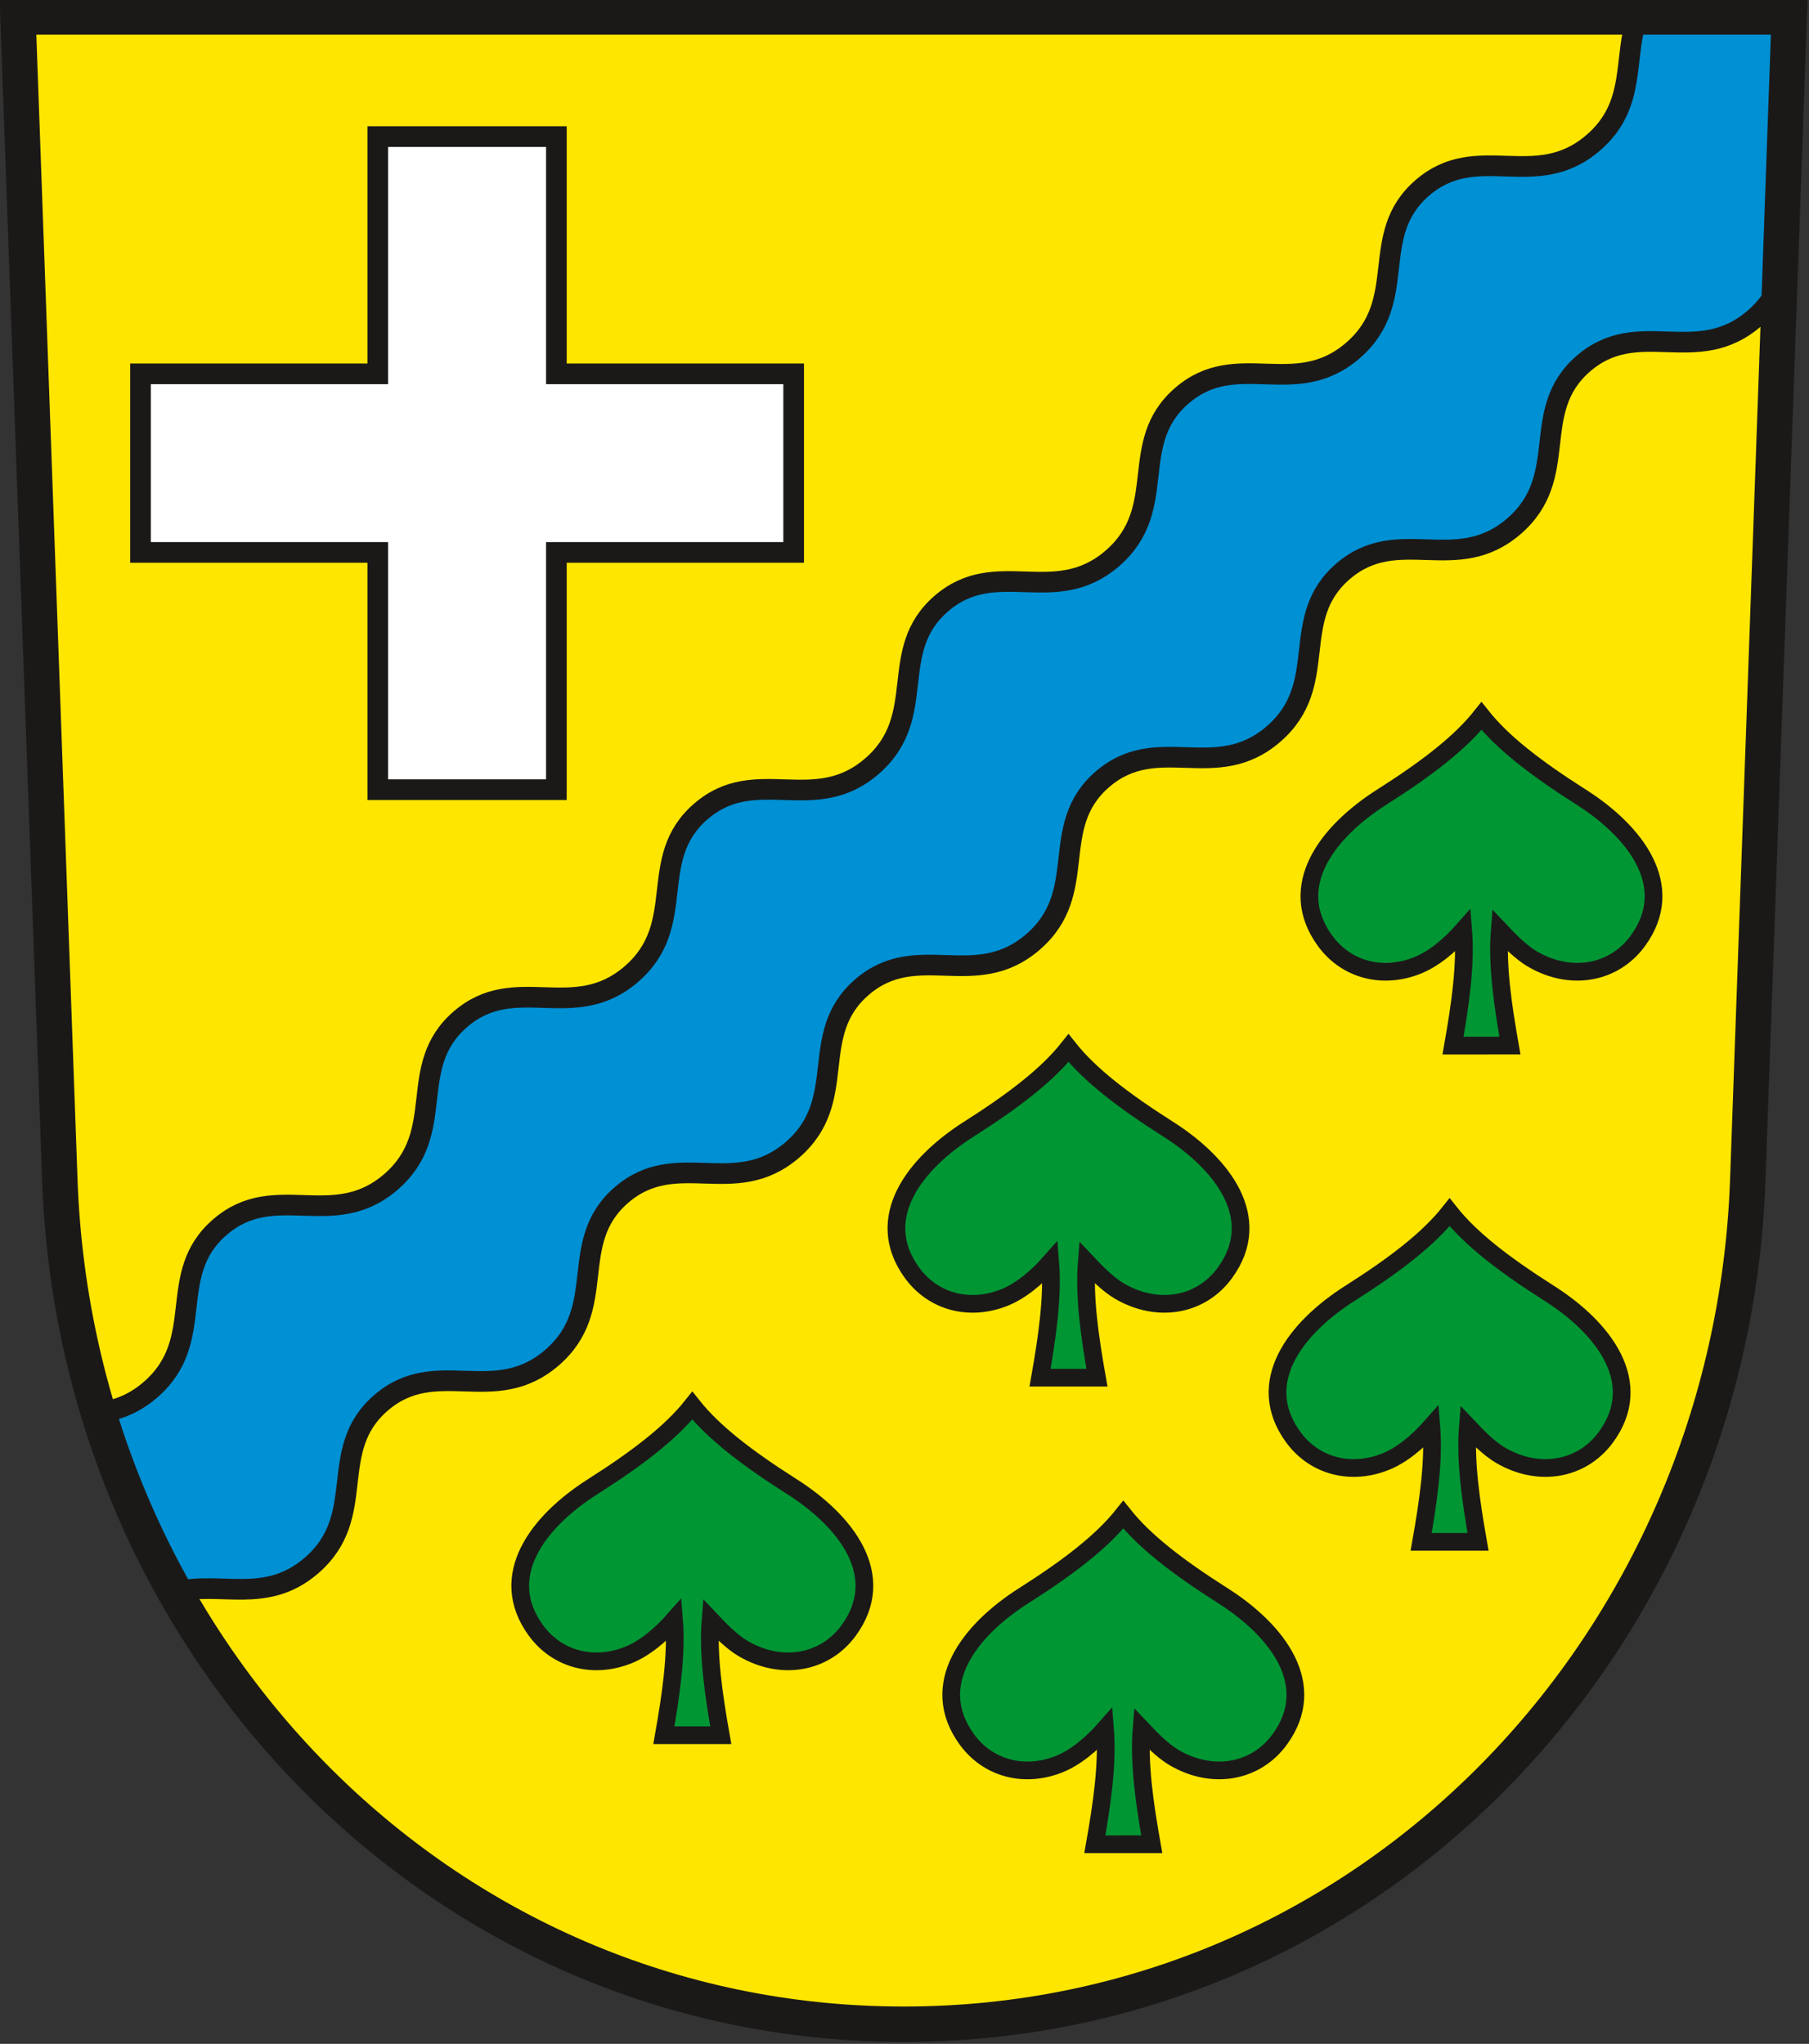<?xml version="1.0" encoding="UTF-8" standalone="no"?>
<svg
   xmlns:dc="http://purl.org/dc/elements/1.1/"
   xmlns:cc="http://creativecommons.org/ns#"
   xmlns:rdf="http://www.w3.org/1999/02/22-rdf-syntax-ns#"
   xmlns:svg="http://www.w3.org/2000/svg"
   xmlns="http://www.w3.org/2000/svg"
   xmlns:sodipodi="http://sodipodi.sourceforge.net/DTD/sodipodi-0.dtd"
   xmlns:inkscape="http://www.inkscape.org/namespaces/inkscape"
   version="1.1"
   width="288"
   height="325.415"
   id="svg145"
   viewBox="0 0 288 325.415"
   sodipodi:docname="DE-BB 12-0-61-216 Halbe COA.svg"
   inkscape:version="0.92.3 (2405546, 2018-03-11)">
  <rect x="0" y="0" width="288" height="325.415" fill="#333333" stroke="none"/>
  <defs
     id="defs149" />
  <sodipodi:namedview
     pagecolor="#ffffff"
     bordercolor="#666666"
     borderopacity="1"
     objecttolerance="10"
     gridtolerance="10"
     guidetolerance="10"
     inkscape:pageopacity="0"
     inkscape:pageshadow="2"
     inkscape:window-width="1600"
     inkscape:window-height="850"
     id="namedview147"
     showgrid="false"
     inkscape:zoom="1.5857392"
     inkscape:cx="67.885421"
     inkscape:cy="179.02893"
     inkscape:window-x="-8"
     inkscape:window-y="-8"
     inkscape:window-maximized="1"
     inkscape:current-layer="svg145" />
  <g
     id="Layer1000"
     transform="matrix(0.829,0,0,0.829,-107.702,-204.56)">
    <path
       d="m 133.37,250.016 8.039,223.435 c 3.21,89.21 72.808,162.077 162.077,162.077 89.268,0 158.896,-72.865 162.077,-162.077 l 7.965,-223.435 z"
       style="fill:#ffe600;fill-rule:evenodd;stroke:#1b1918;stroke-width:0.283;stroke-linecap:butt;stroke-linejoin:miter;stroke-dasharray:none"
       id="path125"
       inkscape:connector-curvature="0" />
    <path
       d="m 156.902,318.554 h 45.567 v -45.567 h 34.299 v 45.567 h 45.567 v 34.299 h -45.567 v 45.567 h -34.299 v -45.567 h -45.567 z"
       style="fill:#ffffff;fill-rule:evenodd;stroke:#1b1918;stroke-width:3.968;stroke-linecap:butt;stroke-linejoin:miter;stroke-dasharray:none"
       id="path127"
       inkscape:connector-curvature="0" />
    <path
       d="m 471.697,301.351 c -0.97,2.278 -2.46,4.484 -4.855,6.554 -11.1,9.595 -22.258,-0.47 -32.842,8.68 -10.584,9.148 -2.24,21.645 -13.342,31.241 -11.1,9.595 -22.259,-0.469 -32.843,8.679 -10.584,9.148 -2.241,21.645 -13.341,31.241 -11.1,9.594 -22.259,-0.469 -32.843,8.679 -10.584,9.147 -2.241,21.645 -13.341,31.241 -11.102,9.594 -22.26,-0.468 -32.843,8.68 -10.583,9.148 -2.241,21.645 -13.341,31.24 -11.101,9.595 -22.259,-0.468 -32.843,8.68 -10.583,9.149 -2.24,21.647 -13.341,31.24 -11.101,9.595 -22.259,-0.469 -32.843,8.68 -10.583,9.149 -2.242,21.646 -13.342,31.241 -8.798,7.605 -17.631,2.861 -26.186,5.12 -6.089,-10.801 -11.052,-22.357 -14.733,-34.49 3.32,-0.39 6.652,-1.498 9.979,-4.375 11.1,-9.595 2.759,-22.092 13.342,-31.241 10.584,-9.149 21.741,0.914 32.843,-8.68 11.101,-9.594 2.758,-22.092 13.341,-31.24 10.584,-9.148 21.742,0.915 32.843,-8.68 11.101,-9.595 2.758,-22.092 13.342,-31.24 10.583,-9.148 21.741,0.914 32.843,-8.68 11.1,-9.595 2.757,-22.093 13.341,-31.241 10.584,-9.149 21.743,0.915 32.843,-8.679 11.1,-9.596 2.756,-22.093 13.341,-31.241 10.584,-9.149 21.742,0.915 32.843,-8.679 11.101,-9.596 2.758,-22.093 13.342,-31.241 10.584,-9.15 21.742,0.915 32.842,-8.68 8.432,-7.287 5.65,-16.248 8.459,-24.145 h 29.167 z"
       style="fill:#0090d4;fill-rule:evenodd;stroke:#1b1918;stroke-width:3.968;stroke-linecap:butt;stroke-linejoin:miter;stroke-dasharray:none"
       id="path129"
       inkscape:connector-curvature="0" />
    <g
       id="Layer1001">
      <path
         d="m 419.89,447.573 c -1.358,-7.701 -2.498,-15.434 -1.958,-22.153 1.893,2.004 4.075,4.24 6.314,5.544 7.316,4.259 15.598,2.801 20.205,-3.503 7.655,-10.475 -0.425,-20.97 -10.917,-27.637 -8.811,-5.599 -15.084,-10.48 -19.109,-15.555 -4.025,5.075 -10.297,9.957 -19.109,15.555 -10.493,6.667 -18.572,17.162 -10.917,27.637 4.09,5.597 11.076,7.374 17.711,4.723 3.127,-1.25 6.209,-3.813 8.808,-6.763 0.54,6.719 -0.6,14.453 -1.958,22.153 z"
         style="fill:#009634;fill-rule:evenodd;stroke:#1b1918;stroke-width:3.402;stroke-linecap:butt;stroke-linejoin:miter;stroke-dasharray:none"
         id="path131"
         inkscape:connector-curvature="0" />
      <path
         d="m 340.58,511.351 c -1.358,-7.701 -2.498,-15.434 -1.958,-22.153 1.893,2.004 4.075,4.24 6.314,5.544 7.316,4.259 15.598,2.801 20.205,-3.503 7.655,-10.475 -0.425,-20.97 -10.917,-27.637 -8.811,-5.599 -15.084,-10.481 -19.109,-15.555 -4.025,5.075 -10.297,9.957 -19.109,15.555 -10.493,6.667 -18.572,17.162 -10.917,27.637 4.09,5.597 11.076,7.374 17.712,4.723 3.127,-1.25 6.209,-3.813 8.808,-6.763 0.54,6.719 -0.6,14.453 -1.958,22.153 z"
         style="fill:#009634;fill-rule:evenodd;stroke:#1b1918;stroke-width:3.402;stroke-linecap:butt;stroke-linejoin:miter;stroke-dasharray:none"
         id="path133"
         inkscape:connector-curvature="0" />
      <path
         d="m 268.337,580.018 c -1.358,-7.701 -2.498,-15.434 -1.958,-22.153 1.893,2.004 4.075,4.24 6.314,5.544 7.316,4.259 15.598,2.801 20.205,-3.503 7.655,-10.475 -0.425,-20.97 -10.917,-27.637 -8.811,-5.599 -15.084,-10.48 -19.109,-15.555 -4.025,5.075 -10.297,9.957 -19.109,15.555 -10.493,6.667 -18.572,17.162 -10.917,27.637 4.09,5.597 11.076,7.374 17.711,4.723 3.127,-1.25 6.209,-3.813 8.808,-6.763 0.54,6.719 -0.6,14.453 -1.958,22.153 z"
         style="fill:#009634;fill-rule:evenodd;stroke:#1b1918;stroke-width:3.402;stroke-linecap:butt;stroke-linejoin:miter;stroke-dasharray:none"
         id="path135"
         inkscape:connector-curvature="0" />
      <path
         d="m 413.769,542.882 c -1.358,-7.701 -2.498,-15.434 -1.958,-22.153 1.893,2.004 4.075,4.24 6.314,5.544 7.316,4.259 15.598,2.801 20.205,-3.503 7.655,-10.475 -0.425,-20.97 -10.917,-27.637 -8.811,-5.599 -15.084,-10.48 -19.109,-15.555 -4.025,5.075 -10.297,9.957 -19.109,15.555 -10.493,6.667 -18.572,17.162 -10.917,27.637 4.09,5.597 11.076,7.374 17.711,4.723 3.127,-1.25 6.209,-3.813 8.808,-6.763 0.54,6.719 -0.6,14.453 -1.958,22.153 z"
         style="fill:#009634;fill-rule:evenodd;stroke:#1b1918;stroke-width:3.402;stroke-linecap:butt;stroke-linejoin:miter;stroke-dasharray:none"
         id="path137"
         inkscape:connector-curvature="0" />
      <path
         d="m 351.105,600.962 c -1.358,-7.701 -2.498,-15.434 -1.958,-22.153 1.893,2.004 4.075,4.24 6.314,5.544 7.316,4.259 15.598,2.801 20.205,-3.503 7.655,-10.475 -0.425,-20.97 -10.917,-27.637 -8.811,-5.599 -15.084,-10.481 -19.109,-15.556 -4.025,5.075 -10.297,9.957 -19.109,15.556 -10.493,6.667 -18.572,17.162 -10.917,27.637 4.09,5.597 11.076,7.374 17.711,4.723 3.127,-1.25 6.209,-3.813 8.808,-6.763 0.54,6.719 -0.6,14.453 -1.958,22.153 z"
         style="fill:#009634;fill-rule:evenodd;stroke:#1b1918;stroke-width:3.402;stroke-linecap:butt;stroke-linejoin:miter;stroke-dasharray:none"
         id="path139"
         inkscape:connector-curvature="0" />
    </g>
    <path
       d="m 133.37,250.016 8.039,223.435 c 3.21,89.21 72.808,162.077 162.077,162.077 89.268,0 158.896,-72.865 162.077,-162.077 l 7.965,-223.435 z"
       style="fill:none;stroke:#1b1918;stroke-width:6.803;stroke-linecap:butt;stroke-linejoin:miter;stroke-dasharray:none"
       id="path142"
       inkscape:connector-curvature="0" />
  </g>
</svg>
